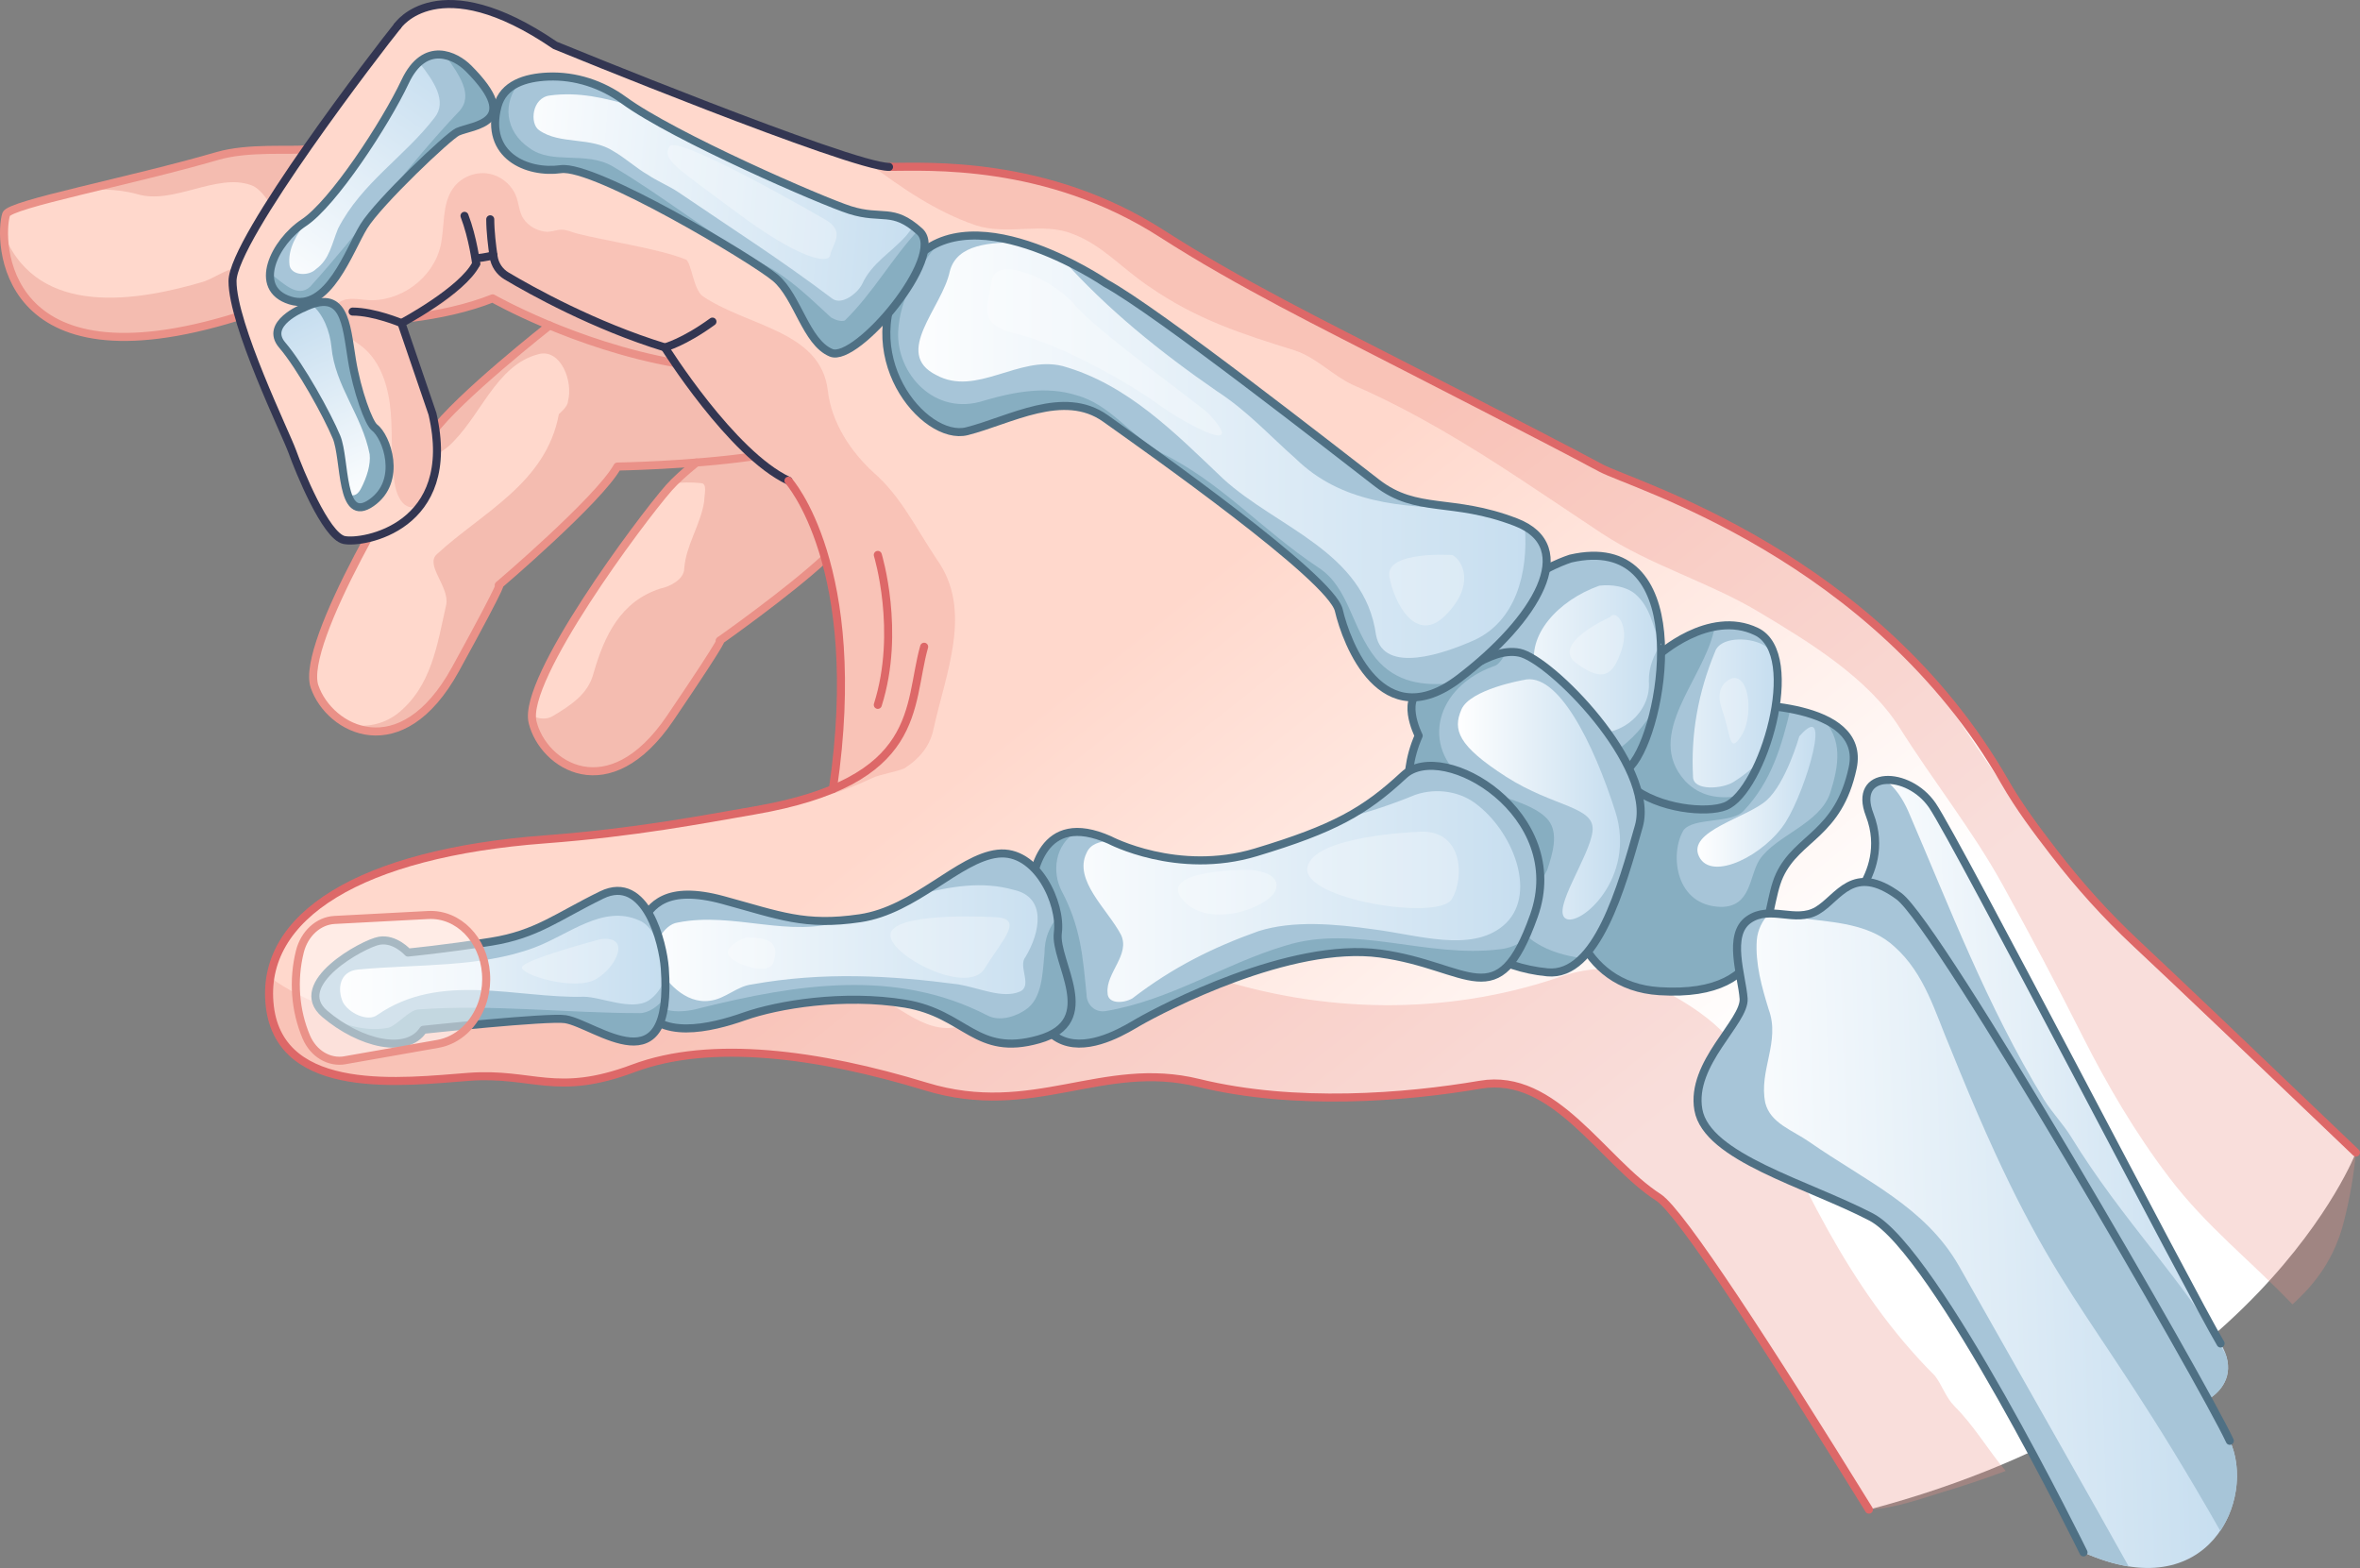 <?xml version="1.0" encoding="UTF-8"?><svg id="Layer_5" xmlns="http://www.w3.org/2000/svg" xmlns:xlink="http://www.w3.org/1999/xlink" viewBox="0 0 704.8 468.27"><rect x="0" y="0" width="704.8" height="468.27" fill="#808080" stroke="none"/><defs><style>.cls-1{fill:url(#linear-gradient-2);}.cls-2{fill:url(#linear-gradient-15);}.cls-3,.cls-4{fill:#fff;}.cls-3,.cls-5{opacity:.3;}.cls-6{fill:url(#linear-gradient-14);}.cls-7{fill:url(#linear-gradient-6);}.cls-8{fill:#ffd8cc;}.cls-4{opacity:.5;}.cls-5{fill:#ea9188;}.cls-9{fill:url(#linear-gradient-11);}.cls-10{fill:url(#linear-gradient-10);}.cls-11{stroke:#ea9188;}.cls-11,.cls-12,.cls-13,.cls-14{fill:none;stroke-linecap:round;stroke-linejoin:round;stroke-width:2.4px;}.cls-12{stroke:#4f7084;}.cls-15{fill:#f4bcb0;}.cls-16{fill:url(#linear-gradient-5);}.cls-13{stroke:#dd6868;}.cls-17{fill:#a7c5d8;}.cls-18{fill:url(#linear-gradient-7);}.cls-19{fill:#87aec1;}.cls-20{fill:url(#linear-gradient-9);}.cls-21{fill:url(#linear-gradient-3);}.cls-14{stroke:#333652;}.cls-22{fill:url(#linear-gradient);}.cls-23{fill:url(#linear-gradient-4);}.cls-24{fill:url(#linear-gradient-8);}.cls-25{fill:url(#linear-gradient-12);}.cls-26{fill:url(#linear-gradient-13);}</style><linearGradient id="linear-gradient" x1="437.22" y1="381.95" x2="304.93" y2="215.91" gradientUnits="userSpaceOnUse"><stop offset="0" stop-color="#fff"/><stop offset="1" stop-color="#ffd8cc"/></linearGradient><linearGradient id="linear-gradient-2" x1="506.92" y1="237.95" x2="542.18" y2="237.95" gradientUnits="userSpaceOnUse"><stop offset="0" stop-color="#fff"/><stop offset="1" stop-color="#c5ddef"/></linearGradient><linearGradient id="linear-gradient-3" x1="480.81" y1="214.24" x2="530.91" y2="214.24" xlink:href="#linear-gradient-2"/><linearGradient id="linear-gradient-4" x1="442.42" y1="199.77" x2="496.07" y2="199.77" xlink:href="#linear-gradient-2"/><linearGradient id="linear-gradient-5" x1="495.87" y1="192.42" x2="496.04" y2="192.42" xlink:href="#linear-gradient-2"/><linearGradient id="linear-gradient-6" x1="435.4" y1="238.72" x2="483.83" y2="238.72" xlink:href="#linear-gradient-2"/><linearGradient id="linear-gradient-7" x1="306.7" y1="270.2" x2="460.01" y2="270.2" xlink:href="#linear-gradient-2"/><linearGradient id="linear-gradient-8" x1="188.59" y1="283.28" x2="320.04" y2="283.28" xlink:href="#linear-gradient-2"/><linearGradient id="linear-gradient-9" x1="94.17" y1="288.87" x2="198.73" y2="288.87" xlink:href="#linear-gradient-2"/><linearGradient id="linear-gradient-10" x1="545.93" y1="326.84" x2="653.12" y2="326.84" gradientTransform="translate(-1.48 -.1) skewX(1.93)" xlink:href="#linear-gradient-2"/><linearGradient id="linear-gradient-11" x1="497.36" y1="365.71" x2="654.72" y2="365.71" gradientTransform="translate(-1.48 -.1) skewX(1.93)" xlink:href="#linear-gradient-2"/><linearGradient id="linear-gradient-12" x1="504.88" y1="-856.64" x2="600.48" y2="-856.64" gradientTransform="translate(517.86 967) rotate(-54.65) scale(.92 1)" xlink:href="#linear-gradient-2"/><linearGradient id="linear-gradient-13" x1="1458.99" y1="-800.44" x2="1520.62" y2="-800.44" gradientTransform="translate(1444.7 1149.37) rotate(-114.27)" xlink:href="#linear-gradient-2"/><linearGradient id="linear-gradient-14" x1="264.69" y1="139.3" x2="461.89" y2="139.3" xlink:href="#linear-gradient-2"/><linearGradient id="linear-gradient-15" x1="207.2" y1="160.54" x2="332.11" y2="160.54" gradientTransform="translate(-56.78 -123.35) rotate(4.76) scale(1.05 1.03)" xlink:href="#linear-gradient-2"/></defs><g><path class="cls-8" d="m198.55,103.75s1.13,1.81,3.09,4.69c-14.48-2.57-27.72-7.18-37.52-11.26-10.45-4.35-17-8.08-17-8.08-29.86,11.88-76.19,5.48-76.19,5.48C-.36,116.75-.46,71.29,1.84,64.01c1.29-4.07,20.3-7.53,36.83-9.79,5.47.35,45.25-8.27,52.08-8.66,0,0,9.75,25.99,41.59,21.65,0,0,32.57,25.33,66.22,36.54Z"/><path class="cls-8" d="m148.95,174.76s.11-.09.26-.22c.16.16-1.05,3.27-13.19,25.33-16.24,29.53-37.65,18.09-42.08,5.17-4.43-12.92,27.32-64.97,35.07-75.68,7.75-10.7,35.12-32.18,35.12-32.18,9.8,4.08,23.04,8.69,37.52,11.26,4.53,6.64,13.48,18.96,23,27.52l-.39.43c-5.37.75-11,1.32-16.28,1.74h0c-12.84,1.03-23.61,1.19-23.61,1.19-5.23,9.42-32.21,32.67-35.17,35.21-.05-.05-.23.18-.26.22Z"/><path class="cls-8" d="m215.17,191.17c-.05-.05-.28.2-.28.2,0,0,.1-.07.28-.2Zm0,0c.13.18-1.35,3.11-15.02,23.28-18.35,27.06-38,14.08-41.11,1.2-3.12-12.88,32.23-60.3,40.68-69.94,1.92-2.19,4.86-4.81,8.26-7.58h0c5.28-.42,10.91-.99,16.28-1.74l.39-.43c3.59,3.23,7.26,5.93,10.81,7.59,0,0,6.31,6.98,10.93,23.17-10.34,9.6-28.72,22.69-31.21,24.45Z"/><path class="cls-15" d="m198.55,103.75c-33.65-11.21-66.22-36.54-66.22-36.54-19.45,2.65-26.58-13.38-38.82-20.47-7.8-4.52-25.04-.98-25.04-.98-6.83.4-22.39,6.91-29.8,8.46-5.39.74-11.04,1.6-16.26,2.58,6.06-.28,12.2-.58,18.57,1.18,10.86,3.26,23.75-6.47,34.06-2.67,5.97,2.17,9.36,15.7,15.87,17.33,9.23,2.17,18.45-1.09,27.14,2.17,1.63,0,3.26,1.63,3.8,3.26.54,3.26-2.17,5.97-4.88,6.51-14.65,1.09-28.77.54-42.34-4.34-4.88-1.63-9.23,2.17-13.57,3.8-20.08,5.97-49.39,10.86-59.7-13.57,0-.1-.05-.23-.14-.37.23,14.13,9.97,43.07,69.73,24.49,0,0,46.33,6.4,76.19-5.48,0,0,6.55,3.73,17,8.08,9.8,4.08,23.04,8.69,37.52,11.26-1.96-2.88-3.09-4.69-3.09-4.69Z"/><path class="cls-15" d="m201.65,108.44c-14.48-2.57-27.72-7.18-37.52-11.26,0,0-27.37,21.47-35.12,32.18-1.55,2.14-4.05,5.93-7.03,10.72,4.22-1.86,8.3-3.88,11.82-6.66,9.77-8.68,14.11-24.42,27.14-27.68,6.51-1.63,10.31,8.14,8.68,14.11,0,1.63-2.71,3.8-2.71,3.8-3.8,20.63-22.8,29.31-36.37,41.79-3.8,3.26,3.8,9.77,2.71,15.2-2.71,11.94-4.34,24.42-14.65,32.57-4.47,3.35-9.71,4.15-14.83,3.09,8.85,4.66,21.66,2.85,32.26-16.43,12.14-22.06,13.35-25.17,13.19-25.33-.15.13-.24.21-.26.22.03-.04.21-.27.26-.22,2.96-2.54,29.94-25.79,35.17-35.21,0,0,10.77-.17,23.61-1.19h0c5.28-.42,10.91-.99,16.28-1.74l.39-.43c-9.52-8.56-18.47-20.88-23-27.52Z"/><path class="cls-15" d="m246.39,166.72c-4.62-16.19-10.93-23.17-10.93-23.17-3.55-1.66-7.22-4.36-10.81-7.59l-.39.43c-5.37.75-11,1.32-16.28,1.74h0c-2.72,2.21-5.13,4.33-6.98,6.21,2.68-.29,5.41-.36,8.22-.07,2.17,0,1.09,3.26,1.09,5.43-1.09,7.06-5.43,13.03-5.97,20.08,0,3.26-4.34,5.43-7.06,5.97-11.94,3.8-16.83,14.11-20.08,25.51-1.63,5.97-6.51,9.23-11.94,12.48-1.81,1.21-4.29,1.07-6.42-.03,0,.71.05,1.36.19,1.94,3.12,12.88,22.77,25.86,41.11-1.2,13.67-20.17,15.15-23.09,15.02-23.28,2.49-1.76,20.87-14.85,31.21-24.45Zm-31.5,24.65s.22-.24.28-.2c-.18.13-.28.2-.28.2Z"/><path class="cls-11" d="m201.65,108.44c-29.93-5.31-54.52-19.34-54.52-19.34-29.86,11.88-76.19,5.48-76.19,5.48C-.36,116.75-.46,71.29,1.84,64.01c.95-3.02,36.83-9.79,63.09-17.43,9.36-2.72,22.18-1.44,26.51-2.03"/><path class="cls-11" d="m164.13,97.18s-27.37,21.47-35.12,32.18c-7.75,10.71-39.5,62.76-35.07,75.68,4.43,12.92,25.84,24.36,42.08-5.17,16.24-29.53,12.92-25.1,12.92-25.1,0,0,29.9-25.47,35.44-35.44,0,0,21.45-.33,39.89-2.94"/><path class="cls-11" d="m207.99,138.13c-3.4,2.76-6.34,5.39-8.26,7.58-8.45,9.64-43.8,57.06-40.68,69.94s22.77,25.86,41.12-1.21c18.35-27.07,14.74-23.09,14.74-23.09,0,0,20.39-14.33,31.49-24.64"/></g><path class="cls-22" d="m248.74,235.63c9.77-66.58-13.27-92.07-13.27-92.07-17-7.96-36.91-39.8-36.91-39.8h0c-21.15-6.48-39.95-16.98-47.27-21.34-2.09-1.24-3.51-3.36-3.87-5.77-.02-.16-.05-.33-.07-.5h0c-1.64.71-5.14.98-5.14.98h-.24c.17,1.03.24,1.65.24,1.65-4.05,8.02-22.3,17.72-22.3,17.72l9.26,27.1c7.86,33.98-20.91,38.86-26.41,37.67-5.5-1.19-13.46-20.87-15.42-26.34-1.96-5.48-17.88-37.97-17.88-50.96S113.29,14.46,118.73,7.75c0,0,12.18-18.05,47.04,5.79,0,0,88.51,36.3,99.73,36.3s47.04-2.17,81.41,19.9c23.19,14.89,48.2,27.12,72.67,39.72,13.65,7.03,27.34,14,40.96,21.08,5.88,3.05,11.75,6.12,17.6,9.25,9.4,5.03,81.76,25.93,120.59,93.72,4.27,7.46,9.47,14.37,14.72,21.18,7.39,9.59,15.51,18.63,24.36,26.9,11.55,10.8,36.73,34.8,65.78,62.6,0,0-29.21,75.94-145.45,106.64-29.55-47.82-56.16-88.92-62.88-93.25-16.83-10.86-30.94-37.45-53.19-33.66-22.25,3.8-55.36,6.51-84.13-.54-28.77-7.06-49.39,10.86-81.42,1.09-32.02-9.77-64.23-14.12-87.38-5.43-23.16,8.69-30.03,1.08-49.21,2.53-19.18,1.45-56.09,6.16-59.34-20.99-3.26-27.14,27.29-45.82,82.14-49.93,27.02-2.03,47.05-5.95,62.46-8.61,9.75-1.68,17.44-3.87,23.54-6.42Z"/><path class="cls-5" d="m232.16,241.44c9.79-2.08,19.43-4.8,28.63-9.23,2.71-1.09,6.51-1.63,9.23-2.71,4.34-2.71,7.6-6.51,8.68-11.4,3.8-17.37,11.94-35.82,1.09-51.02-6.51-9.77-10.86-19-19-26.05-6.51-5.97-12.48-14.65-13.57-24.42-2.17-17.91-23.88-19-37.45-28.22-2.71-2.17-3.26-9.77-4.88-10.86-2.48-.99-5.06-1.73-7.64-2.38-8.1-2.05-16.36-3.34-24.48-5.28-1.62-.39-3.72-1.4-5.37-1.28-1.63.12-2.93.82-4.66.59-3-.39-5.91-2.27-7.08-5.13-.66-1.62-.82-3.39-1.38-5.05-1.26-3.71-4.7-6.59-8.57-7.18-3.87-.59-8.01,1.13-10.32,4.29-3.53,4.84-2.49,11.52-3.83,17.36-2.24,9.71-12.24,16.97-22.16,16.11-3.04-.27-6.66-1-8.7,1.28-1.87,2.09-1.01,5.53.86,7.62,1.87,2.09,4.48,3.33,6.66,5.09,5.73,4.63,7.91,12.4,8.49,19.74.58,7.35-.11,14.82,1.35,22.04.58,2.86,2.23,6.22,5.14,6.16,2.92-.06,4.43-3.48,5-6.35,1.5-7.6,1.36-15.5-.32-23.05-.81-3.64-2.17-6.88-3.57-10.26-1.63-3.95-2.4-8.52-3.56-12.64-.27-.97-.53-2.09.03-2.93.47-.71,1.35-.98,2.16-1.23,8.38-2.61,15.69-8.48,20.05-16.09.38-.66.74-1.34,1.3-1.86.56-.51,1.37-.83,2.09-.6,1.56.5,1.72,2.61,2.33,3.87.76,1.58,2.74,2.67,4.11,3.73,3.19,2.47,6.7,4.38,10.42,5.91,1.46.6,2.51,1.58,3.89,2.29,2.01,1.04,4.21,1.82,6.32,2.66,8.25,3.28,16.71,5.99,25.13,8.8,0,0,1.13,1.81,3.09,4.69,4.53,6.64,13.48,18.96,23,27.52,3.59,3.23,7.26,5.93,10.81,7.59,0,0,6.31,6.98,10.93,23.17,4.21,14.75,7.01,37.16,2.35,68.9-4.58,1.92-10.04,3.62-16.59,5.06.01.25.02.5.02.75Z"/><path class="cls-5" d="m577.77,410.78c-26.6-26.6-40.17-59.16-55.91-92.27-6.51-13.57-20.63-20.63-33.65-27.14-6.51-3.26-15.2-2.17-22.8.54-33.65,11.4-70.56,10.86-104.75-.54-16.83-5.97-35.28.54-51.02,11.94-6.51,4.88-15.2,1.63-23.34,3.26-10.86,2.71-19-8.14-29.31-10.86-7.06-1.63-14.11-.54-21.17,1.63-5.43,2.17-10.86-.54-16.28-.54-17.91-1.63-37.45-4.34-53.73,1.63-27.14,9.77-59.16,10.86-83.59-5.43-.58-.41-1.04-.96-1.39-1.6-.53,2.94-.62,6.01-.24,9.2,3.26,27.14,40.17,22.43,59.34,20.99,19.18-1.45,26.05,6.15,49.21-2.53,23.16-8.68,55.36-4.34,87.39,5.43,32.02,9.77,52.65-8.14,81.42-1.09,28.77,7.06,61.88,4.34,84.13.54,22.25-3.8,36.37,22.8,53.19,33.65,6.72,4.33,33.33,45.43,62.88,93.25,8.35-.38,16.64-3.7,24.68-6.04,5.51-1.71,10.89-3.54,16.16-5.51-5.31-6.29-9.32-13.36-15.24-19.28-2.71-2.71-3.8-6.51-5.97-9.23Z"/><path class="cls-5" d="m699.96,364.87c1.81-6.86,2.94-13.75,3.64-20.67-29.05-27.79-54.23-51.8-65.78-62.6-5.32-4.43-10.06-9.9-14.63-15.08-13.55-15.38-25.34-32.18-36.63-49.1-11.45-17.15-26.22-32.1-43.29-43.68-10.23-6.94-21.21-12.67-32.17-18.38-6.13-3.2-12.27-6.39-18.4-9.59-4.69-2.45-9.8-3.38-14.3-5.85-5.81-3.19-11.72-6.2-17.59-9.25-13.65-7.09-27.35-14.07-41.03-21.11-24.53-12.63-49.61-24.89-72.86-39.82-34.38-22.07-70.2-19.9-81.42-19.9-1.27,0-3.37-.4-6.11-1.12,9.84,7.38,20.06,14.44,31.8,18.49,9.77,3.26,20.08-1.09,29.31,2.71,8.68,3.26,14.65,10.31,22.8,15.74,14.11,9.77,27.68,14.11,43.42,19,6.51,2.17,11.4,7.6,17.37,10.31,17.6,7.64,34,17.61,50,28.14,8.1,5.33,16.13,10.79,24.22,16.14,14.47,9.56,32.04,14.54,47.14,23.61,14.82,8.89,32.51,19.61,41.91,34.54,10.05,15.96,21.59,30.34,30.77,46.94,8.21,14.86,16.05,29.69,23.68,44.84,7.48,14.84,15.91,29.22,25.99,42.45,11.09,14.65,24.48,24.97,36.82,37.91,6.99-6.25,12.59-13.83,15.35-24.65Z"/><g><path class="cls-17" d="m519.28,210.39s38.28-.98,34.01,18.95c-4.26,19.92-16.48,20.58-21.83,32.06-5.34,11.48-.65,36.79-35.87,34.61-24.32-1.5-30.33-26.95-25.03-38.99,5.3-12.04,16.96-43.91,48.72-46.63Z"/><path class="cls-19" d="m544.15,214.48c6.23,6.22,5.07,14.02,2.45,22.26-3.13,9.38-16.19,12.65-21.17,20.06-3.08,4.98-2.46,13.9-11.3,14.04-13.92-.18-15.54-15.88-11.37-22.88,2.9-3.91,14.3-1.96,17.91-5.75,8.44-8.86,11.43-19.62,14.07-30.5-7.98-1.51-15.47-1.32-15.47-1.32-31.76,2.72-43.42,34.6-48.72,46.63-5.3,12.04.71,37.48,25.03,38.99,35.23,2.18,30.53-23.13,35.87-34.61,5.34-11.48,17.56-12.14,21.83-32.06,1.62-7.57-2.9-12.12-9.13-14.86Z"/><path class="cls-12" d="m519.28,210.39s38.28-.98,34.01,18.95c-4.26,19.92-16.48,20.58-21.83,32.06-5.34,11.48-.65,36.79-35.87,34.61-24.32-1.5-30.33-26.95-25.03-38.99,5.3-12.04,16.96-43.91,48.72-46.63Z"/><path class="cls-1" d="m537.35,219.91s-3.92,13.83-9.74,19.08-23.97,9.22-20.18,16.84c3.79,7.63,19.74-.58,25.88-10.36,6.14-9.78,14.18-37.23,4.04-25.56Z"/></g><g><g><path class="cls-21" d="m494.96,195.94s15.36-14.17,29.57-7.33c14.21,6.84,1.82,47.75-9.24,52.15-11.06,4.4-57.45-5.2-20.33-44.83Z"/><path class="cls-17" d="m517.82,233.46c-3.32,2.18-12.25,2.86-12.21-1.54-.67-12.78,1.51-25.08,6.63-37.42,1.47-4.15,9.59-4.42,14.3-1.96,1.71,1,2.81,2.4,3.62,4-.91-3.68-2.71-6.53-5.63-7.93-14.21-6.84-29.57,7.33-29.57,7.33-37.12,39.63,9.27,49.23,20.33,44.83,3.61-1.43,7.35-6.75,10.27-13.51-2.21,2.23-4.75,4.32-7.74,6.2Z"/><path class="cls-19" d="m503.19,233.15c-12.26-13.67,5.3-29.93,8.67-44.78.08-.47,1.36-1.17,3.19-1.44.01-.06.02-.11.03-.15-10.82.59-20.12,9.16-20.12,9.16-37.12,39.63,9.27,49.23,20.33,44.83,1.32-.52,2.66-1.57,3.96-3.02-5.97.93-11.59.16-16.06-4.59Z"/><path class="cls-12" d="m494.96,195.94s15.36-14.17,29.57-7.33c14.21,6.84,1.82,47.75-9.24,52.15-11.06,4.4-57.45-5.2-20.33-44.83Z"/></g><path class="cls-3" d="m517.42,202.54s-5.94,1.53-3.15,9.36c2.79,7.83,2.05,13.41,5.7,7.97,3.66-5.44,2.75-18.26-2.56-17.34Z"/></g><g><g><path class="cls-23" d="m469.01,166.82s-33.44,10.52-25.32,37.25c8.11,26.72,34.53,37.19,44.3,23.5,9.77-13.69,17.38-69.12-18.98-60.75Z"/><path class="cls-17" d="m492.42,203.33c.96,11.18-12.43,20.45-24.31,12.91-5.32-3.11-7.65-10.67-9.56-16.51-2.67-9.82,6.54-20.36,19.08-24.82,3.75-.46,8.03.27,10.59,2.37,4.83,4.07,5.25,9.71,7.65,15.09.05-.08.09-.16.14-.24-.65-15.93-7.5-29.79-27-25.3,0,0-33.44,10.52-25.32,37.25,8.11,26.72,34.53,37.19,44.3,23.5,4.46-6.26,8.47-21.23,8.05-34.84-.06-.12-.11-.24-.16-.36-1.9,3.29-3.51,6.64-3.46,10.97Z"/><path class="cls-19" d="m482.03,224.68c-26.76.68-36.17-24.8-35.65-41.74-3.57,5.46-5.33,12.43-2.69,21.12,8.11,26.72,34.53,37.19,44.3,23.5,2.4-3.36,4.66-9.24,6.18-16.07-2.9,4.99-6.68,9.53-12.14,13.18Z"/><path class="cls-12" d="m469.01,166.82s-33.44,10.52-25.32,37.25c8.11,26.72,34.53,37.19,44.3,23.5,9.77-13.69,17.38-69.12-18.98-60.75Z"/></g><path class="cls-3" d="m480.86,184.28s-18.06,7.99-10.04,13.83c8.02,5.84,10.87,3.57,13.42-3.89,2.55-7.46-1.72-12.41-3.38-9.94Z"/></g><path class="cls-16" d="m495.87,192.36c.05.12.11.24.16.36,0-.2-.01-.4-.02-.6-.05.08-.09.16-.14.24Z"/><g><path class="cls-17" d="m423.68,219.71s-6.25-12.33,2.53-14.27c8.78-1.95,18.3-12.39,27.55-10.52s40.79,33.73,35.67,51.83c-5.12,18.1-12.57,45-27.28,43.63-14.71-1.37-26.66-9.54-26.04-15.28.63-5.75-23.98-29.14-12.43-55.39Z"/><path class="cls-19" d="m458.95,281.72c-9.73-5.69-.41-15.02,3.11-21.9,1.63-4.9,3.47-10.91.34-14.89-5.06-6.04-17.91-7.09-24.76-11.72-13.5-10.36-8.85-27.97,8.36-34.22,1.59-.3,2.73-2.41,3.77-3.96.09-.09.18-.17.27-.26-8.07.9-16.23,8.97-23.84,10.66-8.78,1.95-2.53,14.27-2.53,14.27-11.55,26.24,13.06,49.64,12.43,55.39-.63,5.75,11.33,13.91,26.04,15.28,3.93.37,7.34-1.29,10.32-4.25-4.95-.59-9.93-2.14-13.51-4.41Z"/><path class="cls-12" d="m423.68,219.71s-6.25-12.33,2.53-14.27c8.78-1.95,18.3-12.39,27.55-10.52s40.79,33.73,35.67,51.83c-5.12,18.1-12.57,45-27.28,43.63-14.71-1.37-26.66-9.54-26.04-15.28.63-5.75-23.98-29.14-12.43-55.39Z"/><path class="cls-7" d="m454.86,203.1s-15.8,2.75-18.41,8.78c-2.61,6.03-1.15,10.77,13.3,20.06,14.46,9.28,26.81,8.81,25.84,16.41-.96,7.6-12.16,23.22-8.05,25.94,4.12,2.72,21.27-11.88,14.86-31.96-6.41-20.08-17.17-42.14-27.55-39.22Z"/></g><g><path class="cls-18" d="m307.56,267.85c.74-7.04,3.43-26.05,23.79-17.01,0,0,20.27,10.76,43.67,3.71s32.54-12.21,44.24-23.07c11.7-10.86,49.67,11.67,38.82,42.06-10.85,30.4-19.12,14.85-45.96,11.22-26.83-3.62-64.82,16.29-72.22,20.53-5.92,3.39-38.9,25.08-32.35-37.45Z"/><path class="cls-17" d="m419.26,231.49c-5.78,5.37-10.94,9.34-17.51,12.84,7.17-1.84,14.19-4.19,20.93-6.97,6.28-2.17,13.7-1.09,18.84,3.26,10.85,8.68,17.7,27.14,7.42,35.82-9.71,8.14-25.69,2.71-38.82,1.09-11.42-1.63-23.98-2.71-34.25.54-13.7,4.88-25.69,10.86-37.68,20.08-2.85,1.63-7.42,1.63-7.42-1.63-.57-5.97,6.85-11.4,4-17.37-4-7.6-14.27-16.28-10.28-24.42,1.13-2.68,3.93-3.51,7.29-3.66-.28-.14-.44-.22-.44-.22-20.36-9.05-23.05,9.97-23.79,17.01-6.55,62.53,26.43,40.84,32.35,37.45,7.4-4.24,45.39-24.15,72.22-20.53,26.83,3.62,35.11,19.17,45.96-11.22,10.85-30.4-27.12-52.92-38.82-42.06Z"/><path class="cls-19" d="m383.87,282.41c-18.27,5.43-34.25,16.28-53.66,19.54-3.43.54-5.71-2.17-5.71-4.88-1.14-11.4-1.71-20.08-7.42-30.94-3-5.7-2.06-13.88,4.33-17.66-11.39.25-13.25,13.71-13.85,19.39-6.55,62.53,26.43,40.84,32.35,37.45,7.4-4.24,45.39-24.15,72.22-20.53,24.39,3.3,33.45,16.44,43.05-4.03-2.18,1.49-4.61,2.49-7.37,2.75-21.69,2.71-43.39-7.6-63.94-1.09Z"/><path class="cls-12" d="m307.56,267.85c.74-7.04,3.43-26.05,23.79-17.01,0,0,20.27,10.76,43.67,3.71s32.54-12.21,44.24-23.07c11.7-10.86,49.67,11.67,38.82,42.06-10.85,30.4-19.12,14.85-45.96,11.22-26.83-3.62-64.82,16.29-72.22,20.53-5.92,3.39-38.9,25.08-32.35-37.45Z"/><path class="cls-3" d="m422.97,248.46s-30.83,1.11-32.54,10.61c-1.71,9.5,39.11,16.01,43.1,9.5,4-6.51,3.41-21.56-10.56-20.11Z"/><path class="cls-3" d="m371.31,259.78s-25.98.1-17.98,9.06c7.99,8.96,25.82,1.9,27.61-2.99,1.79-4.88-5.35-6.25-9.63-6.07Z"/></g><g><path class="cls-24" d="m191.48,275.85c2.76-5.47,7.49-11.67,24.44-7.06,16.95,4.61,24.37,7.87,40.92,5.43,16.56-2.44,29.4-17.91,41.1-19.27s19.12,14.93,17.98,23.61c-1.14,8.68,13.13,26.5-5.71,31.84-18.84,5.34-21.69-7.69-39.96-10.67-18.27-2.99-37.96.27-47.95,3.8-9.99,3.53-25.98,7.33-30.83-3.8-4.85-11.13-2.72-18.5,0-23.88Z"/><path class="cls-17" d="m315.93,278.57c1.14-8.68-6.28-24.97-17.98-23.61-7.14.83-14.7,6.9-23.27,12.07,9.21-2.23,18.44-4,28.12-1.27,9.71,2.17,7.99,12.48,3.43,20.08-2.28,2.71,2.28,8.68-1.71,10.31-5.14,2.17-11.99-1.09-18.27-2.17-20.55-2.71-40.53-3.8-61.66,0-4.57.54-7.99,4.34-12.56,4.88-7.42,1.09-13.7-5.97-15.98-11.4-1.71-4.88,2.28-11.4,6.28-11.94,16.89-3.41,33.78,4.97,49.44-.7-13.19,1.12-20.74-1.91-35.85-6.02-16.95-4.61-21.68,1.58-24.44,7.06-2.72,5.38-4.85,12.76,0,23.88,4.85,11.13,20.84,7.33,30.83,3.8,9.99-3.53,29.69-6.78,47.95-3.8,18.27,2.99,21.12,16.01,39.96,10.67,18.84-5.34,4.57-23.16,5.71-31.84Z"/><path class="cls-19" d="m315.93,278.57c.18-1.39.14-2.98-.1-4.66-2.36,2.78-3.9,6.19-3.9,10.84-.57,5.43-.57,13.57-5.71,16.83-2.28,1.63-7.42,3.8-11.42,1.63-27.4-14.11-57.09-9.23-85.63-2.17-5.71,1.63-12.56,1.63-14.84-3.26-1.58-3.3-4.2-6.93-5.75-10.61-.01,3.57.77,7.72,2.89,12.58,4.85,11.13,20.84,7.33,30.83,3.8,9.99-3.53,29.69-6.78,47.95-3.8,18.27,2.99,21.12,16.01,39.96,10.67,18.84-5.34,4.57-23.16,5.71-31.84Z"/><path class="cls-12" d="m191.48,275.85c2.76-5.47,7.49-11.67,24.44-7.06,16.95,4.61,24.37,7.87,40.92,5.43,16.56-2.44,29.4-17.91,41.1-19.27s19.12,14.93,17.98,23.61c-1.14,8.68,13.13,26.5-5.71,31.84-18.84,5.34-21.69-7.69-39.96-10.67-18.27-2.99-37.96.27-47.95,3.8-9.99,3.53-25.98,7.33-30.83-3.8-4.85-11.13-2.72-18.5,0-23.88Z"/><path class="cls-3" d="m296.9,273.9s-27.02-1.64-30.64,4.15c-3.62,5.79,22.45,19.9,27.78,11.22,5.33-8.68,12.18-15.16,2.85-15.37Z"/><path class="cls-3" d="m222.59,280s-7.28,2.99-4.71,5.7c2.57,2.71,11.85,5.7,13.13,1.63,1.28-4.07,1-7.6-8.42-7.33Z"/></g><g><path class="cls-20" d="m198.52,288.99c-.51-7.02-5.52-28.22-18.84-21.71s-19.41,11.76-32.92,13.93c-13.51,2.17-24.93,3.26-24.93,3.26,0,0-3.85-4.34-8.56-3.53-4.71.81-26.83,12.89-16.27,21.85,10.56,8.96,24.55,12.21,29.4,4.75,0,0,37.31-3.98,42.44-3.17,9.13,1.45,32.35,21.35,29.69-15.38Z"/><path class="cls-17" d="m193.76,298.76c-5.14,3.26-14.27-1.09-19.41-1.09-19.98.54-42.82-7.6-61.66,5.43-2.85,2.17-8.56-.54-10.28-3.8-1.71-3.8-1.14-9.23,4.57-9.77,17.7-1.63,36.54-.54,52.52-6.51,10.28-3.8,20.55-13.03,31.4-8.14,3.24,1.32,4.98,5.15,6.74,8.57-1.96-8.82-7.3-21.39-17.97-16.17-13.32,6.51-19.41,11.76-32.92,13.93-13.51,2.17-24.93,3.26-24.93,3.26,0,0-3.85-4.34-8.56-3.53-4.71.81-26.83,12.89-16.27,21.85,10.56,8.96,24.55,12.21,29.4,4.75,0,0,37.31-3.98,42.44-3.17,8.86,1.4,30.95,20.15,29.86-12.19-1.15,2.75-2.68,5.08-4.93,6.58Z"/><path class="cls-3" d="m179.3,280.49s-23.03,6.08-23.41,8.38c-.38,2.3,15.79,7.18,22.07,3.56,6.28-3.62,10.66-13.21,1.33-11.94Z"/><path class="cls-19" d="m190.91,302.56c-21.69,0-43.96-2.71-66.22-1.09-2.85.54-5.71,4.34-8.56,5.43-6.47,1.32-13.69-.57-19.23-4.21.04.03.07.06.11.1,10.56,8.96,24.55,12.21,29.4,4.75,0,0,37.31-3.98,42.44-3.17,8.27,1.31,28.07,17.73,29.78-6.39-2.33,2.73-4.96,4.59-7.7,4.59Z"/><path class="cls-12" d="m198.52,288.99c-.51-7.02-5.52-28.22-18.84-21.71s-19.41,11.76-32.92,13.93c-13.51,2.17-24.93,3.26-24.93,3.26,0,0-3.85-4.34-8.56-3.53-4.71.81-26.83,12.89-16.27,21.85,10.56,8.96,24.55,12.21,29.4,4.75,0,0,37.31-3.98,42.44-3.17,9.13,1.45,32.35,21.35,29.69-15.38Z"/></g><g><path class="cls-10" d="m553.68,273.94c-.08-3.35.88-6.5,2.56-9.21,2.38-3.83,5.86-11.75,2.12-21.42-5.18-13.4,11.5-13.3,18.71-2.81,7.31,10.65,77.59,146.49,86.1,160.72,8.66,14.47-9.91,22.81-21.19,18.64-11.3-4.18-55.52-118.96-70.95-127.4-12.19-6.67-17.15-10.9-17.35-18.53Z"/><path class="cls-17" d="m618.53,339.52c-2.54-4.06-5.58-7.1-8.12-11.16-17.25-28.42-27.91-56.83-40.59-86.26-1.51-3.33-3.75-7.01-6.92-9.13-4.33.41-7.1,3.73-4.54,10.35,3.74,9.67.26,17.58-2.12,21.42-1.68,2.71-2.64,5.86-2.56,9.21.19,7.63,5.15,11.86,17.35,18.53,15.43,8.44,59.65,123.22,70.95,127.4,10.42,3.85,27.04-2.96,22.71-15.43-11.97-21.39-30.94-40.05-46.16-64.92Z"/><path class="cls-12" d="m641.98,419.87c-11.3-4.18-55.52-118.96-70.95-127.4-12.19-6.67-17.15-10.9-17.35-18.53-.08-3.35.88-6.5,2.56-9.21,2.38-3.83,5.86-11.75,2.12-21.42-5.18-13.4,11.5-13.3,18.71-2.81,7.31,10.65,77.59,146.49,86.1,160.72"/></g><g><path class="cls-9" d="m622.23,463.61s-44.21-90.16-63.42-100.16c-19.17-9.98-49.07-17.78-51.6-32.02-2.47-13.92,13.99-26.31,13.51-33.2-.48-6.81-4.99-19.03,1.51-23.58,6.41-4.49,13.9,1.12,20.45-2.69,6.47-3.76,10.66-14.46,24.43-4.31,11.83,8.72,91.05,145.88,98.81,162.64,7.93,17.13-6.16,50.17-43.71,33.31Z"/><path class="cls-17" d="m665.94,430.3c-7.76-16.76-86.99-153.92-98.81-162.64-13.77-10.16-17.97.55-24.43,4.31-2.16,1.25-4.42,1.48-6.71,1.39,1.59.71,3.38.96,4.91,1.22,9.13,1.01,18.27,2.03,24.86,8.12,9.13,8.12,12.18,19.79,16.75,30.45,30.92,76.85,39.75,72.32,80.57,144.04,5.54-8.16,6.45-19.15,2.87-26.88Z"/><path class="cls-17" d="m585.04,378.09c-10.15-17.76-27.91-25.37-44.65-37.04-5.07-3.55-11.67-5.58-13.19-11.67-2.03-9.64,4.57-18.27,1.01-27.91-2.03-6.6-4.06-13.7-3.55-20.8.26-2.9,1.63-5.81,3.73-7.85-2.11.04-4.18.47-6.15,1.84-6.5,4.56-1.99,16.78-1.51,23.58.49,6.89-15.98,19.27-13.51,33.2,2.53,14.24,32.43,22.04,51.6,32.02,19.2,10,63.42,100.16,63.42,100.16,4.89,2.2,9.39,3.54,13.49,4.19-10.27-18.44-30.89-54.7-50.68-89.71Z"/><path class="cls-12" d="m622.23,463.61s-44.21-90.16-63.42-100.16c-19.17-9.98-49.07-17.78-51.6-32.02-2.47-13.92,13.99-26.31,13.51-33.2-.48-6.81-4.99-19.03,1.51-23.58,6.41-4.49,13.9,1.12,20.45-2.69,6.47-3.76,10.66-14.46,24.43-4.31,11.83,8.72,91.05,145.88,98.81,162.64"/></g><g><path class="cls-4" d="m103.07,316.62l27.7-4.88c6.09-1.07,10.98-5.81,13.18-12.01,0,0,0,0,0-.01.2-.55.37-1.11.52-1.69.02-.06.02-.12.04-.17.13-.52.26-1.05.35-1.59.03-.14.04-.29.06-.44.07-.46.14-.91.19-1.38.02-.26.03-.53.04-.79.02-.36.05-.71.05-1.07,0-.63-.01-1.26-.06-1.9-.05-.64-.12-1.26-.22-1.88-.05-.33-.13-.64-.2-.96-.06-.28-.1-.57-.17-.84-.11-.45-.25-.88-.39-1.31-.04-.14-.08-.28-.12-.42-.18-.51-.38-1.01-.59-1.5-.02-.05-.04-.1-.06-.15-.95-2.14-2.23-4.03-3.76-5.59,0,0,0,0,0,0h0c-3.11-3.18-7.26-5.01-11.75-4.78l-27.95,1.47c-4.85.25-9.05,4.09-10.39,9.5-2.1,8.49-1.42,17.54,1.91,25.41h0c2.12,5.01,6.82,7.84,11.63,6.99Z"/><path class="cls-11" d="m103.07,316.62l27.7-4.88c6.09-1.07,10.98-5.81,13.18-12.01,0,0,0,0,0-.01.2-.55.37-1.11.52-1.69.02-.06.02-.12.04-.17.13-.52.26-1.05.35-1.59.03-.14.04-.29.06-.44.07-.46.14-.91.19-1.38.02-.26.03-.53.04-.79.02-.36.05-.71.05-1.07,0-.63-.01-1.26-.06-1.9-.05-.64-.12-1.26-.22-1.88-.05-.33-.13-.64-.2-.96-.06-.28-.1-.57-.17-.84-.11-.45-.25-.88-.39-1.31-.04-.14-.08-.28-.12-.42-.18-.51-.38-1.01-.59-1.5-.02-.05-.04-.1-.06-.15-.95-2.14-2.23-4.03-3.76-5.59,0,0,0,0,0,0h0c-3.11-3.18-7.26-5.01-11.75-4.78l-27.95,1.47c-4.85.25-9.05,4.09-10.39,9.5-2.1,8.49-1.42,17.54,1.91,25.41h0c2.12,5.01,6.82,7.84,11.63,6.99Z"/></g><g><path class="cls-13" d="m262.15,165.72s6.97,22.8,0,44.78"/><path class="cls-13" d="m558.15,450.84c-29.55-47.82-56.16-88.92-62.88-93.25-16.83-10.86-30.94-37.45-53.19-33.65-22.25,3.8-55.36,6.51-84.13-.54-28.77-7.06-49.39,10.86-81.42,1.09-32.02-9.77-64.23-14.11-87.39-5.43-23.16,8.68-30.03,1.09-49.21,2.53-19.18,1.45-56.09,6.15-59.34-20.99-3.26-27.14,27.29-45.82,82.14-49.93,27.03-2.03,47.05-5.96,62.46-8.61,50.8-8.76,45.8-31.17,50.8-48.92"/><path class="cls-13" d="m265.5,49.84c11.22,0,47.04-2.17,81.42,19.9,23.19,14.89,48.2,27.13,72.67,39.72,13.65,7.03,27.33,14,40.96,21.08,5.88,3.05,11.76,6.12,17.6,9.25,9.4,5.03,81.76,25.93,120.58,93.72,4.27,7.46,9.47,14.37,14.72,21.19,7.39,9.59,15.51,18.62,24.36,26.9,11.55,10.8,36.73,34.81,65.78,62.6"/><path class="cls-14" d="m118.73,7.75s12.18-18.05,47.04,5.79c0,0,88.51,36.3,99.73,36.3"/><path class="cls-14" d="m235.47,143.55c-17.01-7.96-36.91-39.8-36.91-39.8"/><path class="cls-13" d="m248.74,235.63c9.77-66.58-13.27-92.07-13.27-92.07"/><path class="cls-14" d="m146.41,65.49c0,3.6.54,8.04,1,11.14.35,2.41,1.77,4.53,3.87,5.78,7.33,4.36,26.13,14.86,47.28,21.34,0,0,5.71-1.51,14.21-7.71"/><path class="cls-14" d="m118.73,7.74c-5.42,6.69-49.29,63.72-49.29,76.22,0,12.99,15.92,45.49,17.88,50.96,1.96,5.47,9.92,25.15,15.42,26.34,5.5,1.19,34.27-3.68,26.41-37.67l-9.26-27.09s18.25-9.71,22.3-17.72"/><path class="cls-14" d="m119.9,96.5s-8.17-3.45-14.6-3.45"/><path class="cls-14" d="m142.2,78.78s-.96-7.77-3.48-14.32"/><path class="cls-14" d="m142.2,77.13s3.5-.28,5.14-.98"/></g><g><g><path class="cls-25" d="m139.83,20.35c-3.68-3.69-12.92-8.52-18.85,4.05-5.92,12.57-21.52,36.35-30.23,42.11-8.71,5.76-15.55,19.62-4.12,23.21,11.43,3.59,17.59-14.94,22.02-22.13,4.43-7.18,25.25-26.95,28-28.21,4.43-2.02,19.72-2.47,3.19-19.03Z"/><path class="cls-17" d="m125.1,18.6c4.45,5.52,8.57,11.7,4.67,16.55-8.97,11.7-21.76,19.41-28.81,33.11-1.86,4.49-2.52,9.18-6.59,12.1-2.27,2.26-7.33,1.9-7.89-1.08-.66-5.02,2.22-9.44,5.37-13.57-.37.29-.74.56-1.09.79-8.71,5.76-15.55,19.62-4.12,23.21,11.43,3.59,17.59-14.94,22.02-22.13,4.43-7.18,25.25-26.95,28-28.21,4.43-2.02,19.72-2.47,3.19-19.03-2.9-2.91-9.27-6.53-14.74-1.75Z"/><path class="cls-19" d="m137.1,33.25c-16.05,17-28.84,35.03-44.45,52.35-3.83,3.57-8.1-1.14-12-3.99-.24,3.57,1.39,6.67,5.99,8.11,11.43,3.59,17.59-14.94,22.02-22.13,4.43-7.18,25.25-26.95,28-28.21,4.43-2.02,19.72-2.47,3.19-19.03-1.53-1.54-4.03-3.27-6.86-3.86,4.16,5.92,8.56,11.89,4.13,16.76Z"/><path class="cls-12" d="m139.83,20.35c-3.68-3.69-12.92-8.52-18.85,4.05-5.92,12.57-21.52,36.35-30.23,42.11-8.71,5.76-15.55,19.62-4.12,23.21,11.43,3.59,17.59-14.94,22.02-22.13,4.43-7.18,25.25-26.95,28-28.21,4.43-2.02,19.72-2.47,3.19-19.03Z"/></g><g><path class="cls-26" d="m90.44,92s-11.62,4.7-6.14,11.08c5.48,6.38,13.38,20.72,16.18,27.41,2.8,6.69.97,26.25,10.42,19.68,9.44-6.58,4.51-19.87.93-22.52-1.66-1.23-5.2-10.74-6.74-20.23-1.77-10.95-2.14-21.62-14.64-15.41Z"/><path class="cls-19" d="m98.99,103.64c1.06,11.66,9.13,20.34,11.41,32.01.33,3.04-.79,6.83-2.65,10.35-1.16,2.2-2.67,2.33-4.02,1.37,1.16,3.66,3.14,5.59,7.16,2.79,9.44-6.58,4.51-19.87.93-22.52-1.66-1.23-5.2-10.74-6.74-20.23-1.64-10.14-2.09-20.03-12.07-16.51,3.56,2.86,5.54,8.15,5.98,12.74Z"/><path class="cls-12" d="m90.44,92s-11.62,4.7-6.14,11.08c5.48,6.38,13.38,20.72,16.18,27.41,2.8,6.69.97,26.25,10.42,19.68,9.44-6.58,4.51-19.87.93-22.52-1.66-1.23-5.2-10.74-6.74-20.23-1.77-10.95-2.14-21.62-14.64-15.41Z"/></g><g><path class="cls-6" d="m330.17,84.54s-42.53-29.04-59.37-4.07c-16.84,24.97,5.14,51.56,17.98,48.31,12.84-3.26,28.83-12.76,41.39-3.8,12.56,8.96,67.36,47.49,69.65,57.26,2.28,9.77,12.84,37.98,35.97,20.35,23.12-17.64,35.97-39.35,16.84-46.67-19.12-7.33-29.4-2.44-41.39-11.67-11.99-9.23-65.77-51.41-81.07-59.7Z"/><path class="cls-17" d="m363.56,116.91c9.13,5.97,15.41,13.03,23.41,20.08,13.44,13.15,31.53,14.6,49.73,14.78-9.92-1.51-17.3-1.25-25.46-7.53-11.99-9.23-65.77-51.41-81.07-59.7,0,0-5.31-3.62-12.92-7.21,13.5,15.08,28.93,27.57,46.31,39.59Z"/><path class="cls-17" d="m455.37,157.18c1.15,14-2.78,28.51-15.31,34.09-8.56,3.8-26.83,10.31-29.12-1.63-3.43-24.97-29.69-32.02-45.67-46.68-14.27-13.57-28.54-28.22-47.95-33.65-13.13-3.26-25.69,9.23-37.68,2.71-13.13-6.51,1.71-20.08,4-30.94,2.06-8.31,12.44-8.7,20.74-8.69-12.16-3.47-25.69-3.64-33.58,8.07-16.84,24.97,5.14,51.56,17.98,48.31,12.84-3.26,28.83-12.76,41.39-3.8,12.56,8.96,67.36,47.49,69.65,57.26,2.28,9.77,12.84,37.98,35.97,20.35,21.91-16.71,34.58-37.07,19.59-45.4Z"/><path class="cls-19" d="m410.95,196.7c-7.42-9.23-7.99-21.17-17.13-27.14-17.13-11.4-29.12-25.51-46.81-34.19-9.71-5.43-15.41-14.65-25.69-17.37-8.56-2.71-18.27-1.09-27.4,1.63-14.84,4.88-26.26-8.14-25.69-20.63.54-9.68,5.6-18.89,12.37-26.72-3.74,1.57-7.1,4.18-9.8,8.18-16.84,24.97,5.14,51.56,17.98,48.31,12.84-3.26,28.83-12.76,41.39-3.8,12.56,8.96,67.36,47.49,69.65,57.26,2.22,9.48,12.23,36.33,33.95,21.79-8.65.92-16.85-.17-22.81-7.33Z"/><path class="cls-12" d="m330.17,84.54s-42.53-29.04-59.37-4.07c-16.84,24.97,5.14,51.56,17.98,48.31,12.84-3.26,28.83-12.76,41.39-3.8,12.56,8.96,67.36,47.49,69.65,57.26,2.28,9.77,12.84,37.98,35.97,20.35,23.12-17.64,35.97-39.35,16.84-46.67-19.12-7.33-29.4-2.44-41.39-11.67-11.99-9.23-65.77-51.41-81.07-59.7Z"/><path class="cls-3" d="m433.76,165.76s-20.24-1.36-18.82,6.51c1.43,7.87,7.99,20.35,16.84,11.4,8.85-8.96,5.09-16.28,1.98-17.91Z"/><path class="cls-3" d="m360.99,123.6c-2.25-2.43-33.4-24.6-39.96-32.47-6.57-7.87-23.69-15.2-24.83-7.33-1.14,7.87-4.85,13.03,7.71,16.01,12.56,2.99,32.54,14.11,41.96,20.9,9.42,6.78,26.83,15.55,15.13,2.89Z"/></g><g><path class="cls-2" d="m186.27,29.92c-6.46-4.73-14.43-7.38-22.59-7.05-6.81.28-13.36,2.35-15.09,8.83-3.93,14.79,8.89,20.22,18.92,18.82,10.02-1.41,57.45,26.89,64.07,32.47,6.62,5.59,9.09,19.23,16.63,22.37,7.54,3.15,34.53-28.94,26.43-36.24-8.1-7.3-11.13-3.35-20.78-6.39-8.21-2.59-52.76-21.94-67.59-32.82Z"/><path class="cls-17" d="m274.64,69.13c-.69-.62-1.34-1.15-1.96-1.62-.59,1.03-1.28,1.99-2.04,2.87-4.64,5.21-10.28,8.1-13.22,14.57-1.42,2.68-5.92,6.22-8.76,4.31-15.82-11.95-30.08-20.97-45.99-31.81-2.84-1.92-6.33-3.32-9.17-5.24-3.44-1.97-6.79-5.04-10.22-7.01-6.83-4.49-16.05-1.89-22.29-6.33-2.84-1.92-2.2-9.7,3.26-10.36,8.54-1.14,16.42.73,24.52,3.14-.9-.59-1.73-1.17-2.49-1.72-6.46-4.73-14.43-7.38-22.59-7.05-6.81.28-13.36,2.35-15.09,8.83-3.93,14.79,8.89,20.22,18.92,18.82,10.02-1.41,57.45,26.89,64.07,32.47,6.62,5.59,9.09,19.23,16.63,22.37,7.54,3.15,34.53-28.94,26.43-36.24Z"/><path class="cls-19" d="m248.19,94.81c-6.69-6.15-12.24-11.65-19.71-15.63-16.65-9.22-30.12-20.42-45.58-29.54-8.02-4.59-17.98-.38-24.77-5.42-7.39-4.98-8.16-13.61-2.83-19.75-3.22,1.32-5.73,3.57-6.71,7.23-3.93,14.79,8.89,20.22,18.92,18.82,10.02-1.41,57.45,26.89,64.07,32.47,6.62,5.59,9.09,19.23,16.63,22.37,7.54,3.15,34.53-28.94,26.43-36.24-.14-.13-.28-.24-.42-.36-7.75,8.23-13.43,18.66-21.91,26.95-1.24.46-2.98-.25-4.13-.9Z"/><path class="cls-12" d="m186.27,29.92c-6.46-4.73-14.43-7.38-22.59-7.05-6.81.28-13.36,2.35-15.09,8.83-3.93,14.79,8.89,20.22,18.92,18.82,10.02-1.41,57.45,26.89,64.07,32.47,6.62,5.59,9.09,19.23,16.63,22.37,7.54,3.15,34.53-28.94,26.43-36.24-8.1-7.3-11.13-3.35-20.78-6.39-8.21-2.59-52.76-21.94-67.59-32.82Z"/><path class="cls-3" d="m246.42,65.56s-44.39-25.8-46.52-21.78c-2.14,4.02,1.9,6.03,19.99,19.57,18.09,13.54,27.5,15.89,28.06,12.78.56-3.12,4.79-6.97-1.52-10.57Z"/></g></g></svg>